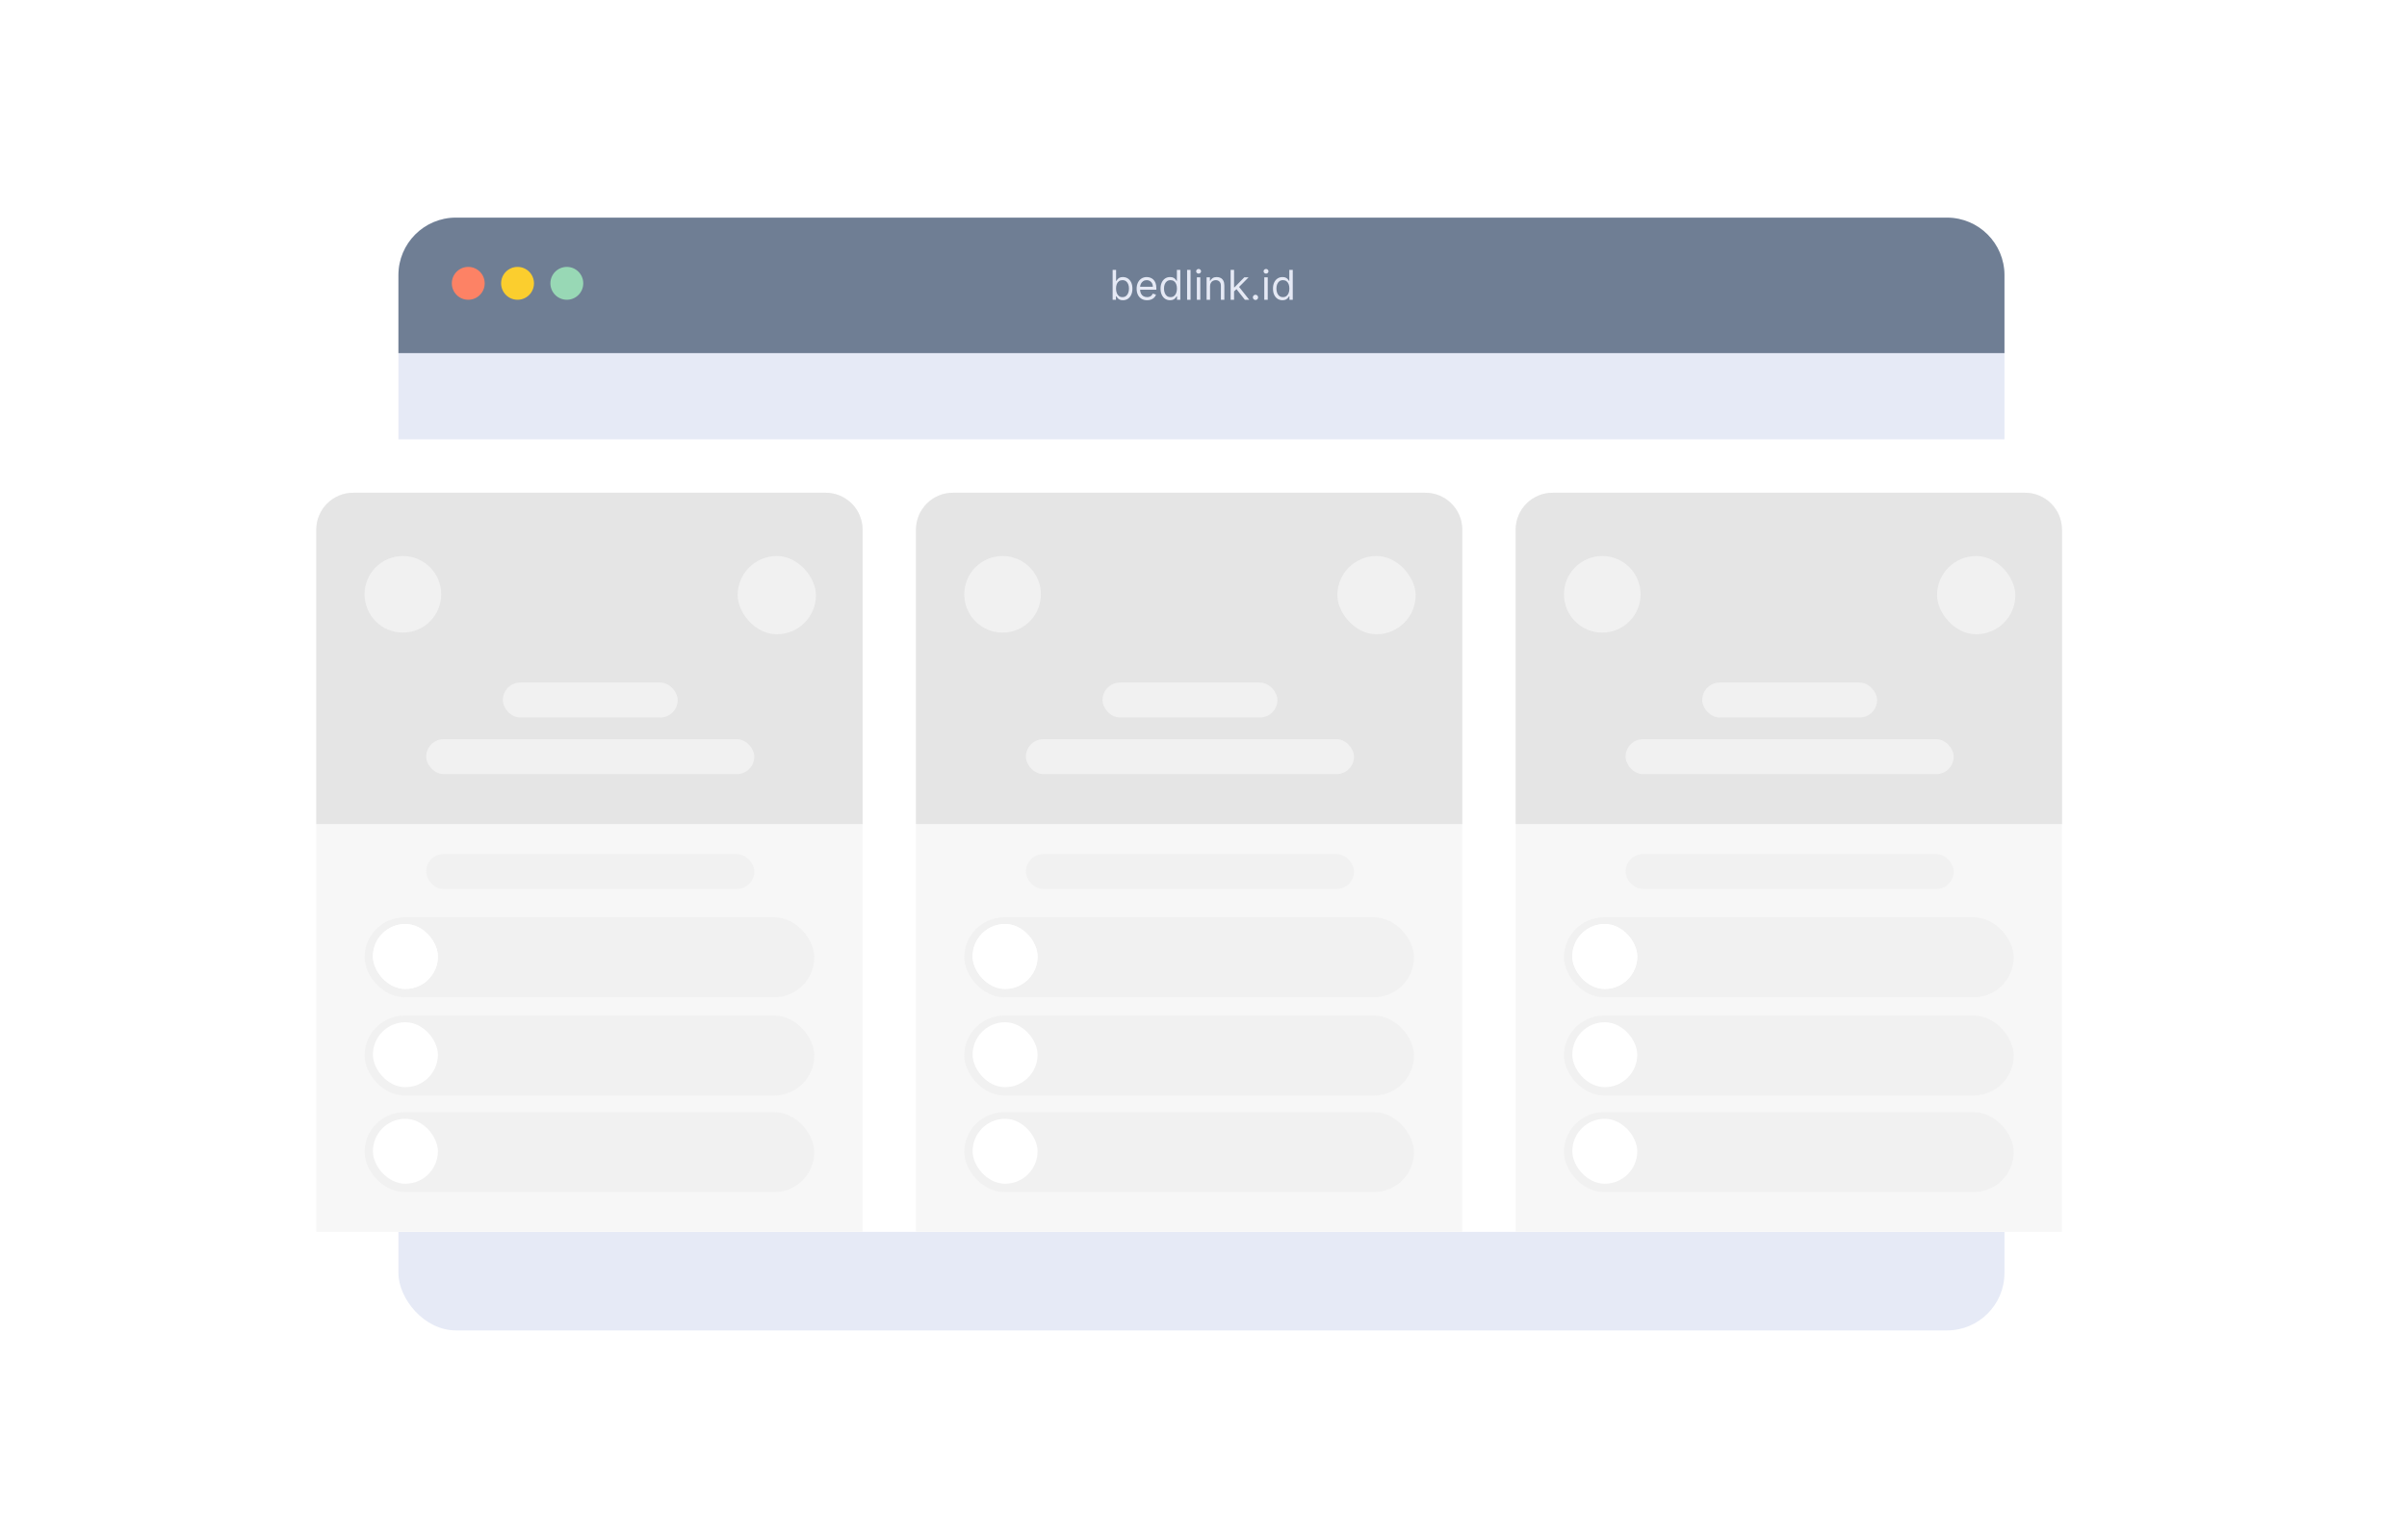 <svg width="586" height="375" viewBox="0 0 586 375" fill="none" xmlns="http://www.w3.org/2000/svg">
<rect width="586" height="375" fill="white"/>
<rect x="97" y="53" width="391" height="271" rx="14" fill="#E6EAF6"/>
<path d="M97 67C97 59.268 103.268 53 111 53H474C481.732 53 488 59.268 488 67V86H97V67Z" fill="#6F7E94"/>
<path d="M270.881 73V65.727H271.719V68.412H271.79C271.851 68.317 271.937 68.197 272.045 68.05C272.157 67.901 272.315 67.768 272.521 67.652C272.73 67.534 273.011 67.474 273.366 67.474C273.826 67.474 274.231 67.589 274.581 67.819C274.931 68.049 275.205 68.374 275.401 68.796C275.598 69.217 275.696 69.714 275.696 70.287C275.696 70.865 275.598 71.365 275.401 71.789C275.205 72.21 274.933 72.537 274.585 72.769C274.237 72.999 273.835 73.114 273.381 73.114C273.03 73.114 272.75 73.056 272.539 72.94C272.328 72.821 272.166 72.688 272.053 72.538C271.939 72.387 271.851 72.261 271.79 72.162H271.69V73H270.881ZM271.705 70.273C271.705 70.685 271.765 71.048 271.886 71.363C272.006 71.675 272.183 71.921 272.415 72.098C272.647 72.273 272.931 72.361 273.267 72.361C273.617 72.361 273.91 72.269 274.144 72.084C274.381 71.897 274.558 71.646 274.677 71.331C274.798 71.014 274.858 70.661 274.858 70.273C274.858 69.889 274.799 69.544 274.68 69.236C274.564 68.926 274.388 68.681 274.151 68.501C273.917 68.318 273.622 68.227 273.267 68.227C272.926 68.227 272.64 68.314 272.408 68.487C272.176 68.657 272 68.896 271.882 69.204C271.764 69.509 271.705 69.865 271.705 70.273ZM279.265 73.114C278.739 73.114 278.286 72.998 277.905 72.766C277.526 72.531 277.234 72.204 277.028 71.785C276.824 71.364 276.722 70.874 276.722 70.315C276.722 69.757 276.824 69.264 277.028 68.838C277.234 68.41 277.52 68.076 277.887 67.837C278.256 67.595 278.687 67.474 279.18 67.474C279.464 67.474 279.744 67.522 280.021 67.617C280.298 67.711 280.55 67.865 280.778 68.078C281.005 68.289 281.186 68.568 281.321 68.916C281.456 69.264 281.523 69.693 281.523 70.202V70.557H277.319V69.832H280.671C280.671 69.525 280.61 69.25 280.487 69.008C280.366 68.767 280.193 68.576 279.968 68.437C279.746 68.297 279.483 68.227 279.18 68.227C278.846 68.227 278.557 68.31 278.313 68.476C278.072 68.639 277.886 68.852 277.756 69.115C277.625 69.378 277.56 69.66 277.56 69.96V70.443C277.56 70.855 277.631 71.204 277.773 71.491C277.918 71.775 278.118 71.992 278.374 72.141C278.629 72.287 278.926 72.361 279.265 72.361C279.485 72.361 279.684 72.33 279.862 72.269C280.041 72.204 280.196 72.11 280.327 71.984C280.457 71.856 280.558 71.698 280.629 71.508L281.438 71.736C281.353 72.01 281.21 72.252 281.009 72.46C280.807 72.666 280.559 72.827 280.263 72.943C279.967 73.057 279.634 73.114 279.265 73.114ZM284.858 73.114C284.403 73.114 284.002 72.999 283.654 72.769C283.306 72.537 283.034 72.21 282.837 71.789C282.641 71.365 282.543 70.865 282.543 70.287C282.543 69.714 282.641 69.217 282.837 68.796C283.034 68.374 283.307 68.049 283.658 67.819C284.008 67.589 284.413 67.474 284.872 67.474C285.227 67.474 285.508 67.534 285.714 67.652C285.922 67.768 286.081 67.901 286.19 68.05C286.301 68.197 286.387 68.317 286.449 68.412H286.52V65.727H287.358V73H286.548V72.162H286.449C286.387 72.261 286.3 72.387 286.186 72.538C286.072 72.688 285.91 72.821 285.7 72.94C285.489 73.056 285.208 73.114 284.858 73.114ZM284.972 72.361C285.308 72.361 285.592 72.273 285.824 72.098C286.056 71.921 286.232 71.675 286.353 71.363C286.474 71.048 286.534 70.685 286.534 70.273C286.534 69.865 286.475 69.509 286.357 69.204C286.238 68.896 286.063 68.657 285.831 68.487C285.599 68.314 285.313 68.227 284.972 68.227C284.616 68.227 284.321 68.318 284.084 68.501C283.849 68.681 283.673 68.926 283.555 69.236C283.439 69.544 283.381 69.889 283.381 70.273C283.381 70.661 283.44 71.014 283.558 71.331C283.679 71.646 283.857 71.897 284.091 72.084C284.328 72.269 284.621 72.361 284.972 72.361ZM289.847 65.727V73H289.009V65.727H289.847ZM291.382 73V67.546H292.22V73H291.382ZM291.808 66.636C291.645 66.636 291.504 66.581 291.386 66.469C291.27 66.358 291.212 66.224 291.212 66.068C291.212 65.912 291.27 65.778 291.386 65.667C291.504 65.556 291.645 65.5 291.808 65.5C291.972 65.5 292.111 65.556 292.227 65.667C292.346 65.778 292.405 65.912 292.405 66.068C292.405 66.224 292.346 66.358 292.227 66.469C292.111 66.581 291.972 66.636 291.808 66.636ZM294.593 69.719V73H293.755V67.546H294.565V68.398H294.636C294.764 68.121 294.958 67.898 295.218 67.73C295.479 67.56 295.815 67.474 296.227 67.474C296.596 67.474 296.919 67.55 297.196 67.702C297.473 67.851 297.689 68.078 297.843 68.383C297.997 68.687 298.074 69.07 298.074 69.534V73H297.235V69.591C297.235 69.162 297.124 68.829 296.902 68.59C296.679 68.348 296.374 68.227 295.985 68.227C295.718 68.227 295.479 68.285 295.268 68.401C295.06 68.517 294.895 68.687 294.775 68.909C294.654 69.132 294.593 69.401 294.593 69.719ZM300.386 71.011L300.372 69.974H300.542L302.929 67.546H303.966L301.423 70.117H301.352L300.386 71.011ZM299.605 73V65.727H300.443V73H299.605ZM303.071 73L300.94 70.301L301.537 69.719L304.136 73H303.071ZM305.655 73.057C305.48 73.057 305.33 72.994 305.204 72.869C305.079 72.743 305.016 72.593 305.016 72.418C305.016 72.242 305.079 72.092 305.204 71.967C305.33 71.841 305.48 71.778 305.655 71.778C305.83 71.778 305.981 71.841 306.106 71.967C306.232 72.092 306.294 72.242 306.294 72.418C306.294 72.534 306.265 72.64 306.206 72.737C306.149 72.834 306.072 72.912 305.975 72.972C305.88 73.028 305.774 73.057 305.655 73.057ZM307.798 73V67.546H308.636V73H307.798ZM308.224 66.636C308.061 66.636 307.92 66.581 307.802 66.469C307.686 66.358 307.628 66.224 307.628 66.068C307.628 65.912 307.686 65.778 307.802 65.667C307.92 65.556 308.061 65.5 308.224 65.5C308.388 65.5 308.527 65.556 308.643 65.667C308.762 65.778 308.821 65.912 308.821 66.068C308.821 66.224 308.762 66.358 308.643 66.469C308.527 66.581 308.388 66.636 308.224 66.636ZM312.231 73.114C311.776 73.114 311.375 72.999 311.027 72.769C310.679 72.537 310.407 72.21 310.21 71.789C310.014 71.365 309.916 70.865 309.916 70.287C309.916 69.714 310.014 69.217 310.21 68.796C310.407 68.374 310.68 68.049 311.031 67.819C311.381 67.589 311.786 67.474 312.245 67.474C312.6 67.474 312.881 67.534 313.087 67.652C313.295 67.768 313.454 67.901 313.563 68.05C313.674 68.197 313.76 68.317 313.822 68.412H313.893V65.727H314.731V73H313.921V72.162H313.822C313.76 72.261 313.673 72.387 313.559 72.538C313.445 72.688 313.283 72.821 313.073 72.94C312.862 73.056 312.581 73.114 312.231 73.114ZM312.345 72.361C312.681 72.361 312.965 72.273 313.197 72.098C313.429 71.921 313.605 71.675 313.726 71.363C313.847 71.048 313.907 70.685 313.907 70.273C313.907 69.865 313.848 69.509 313.73 69.204C313.611 68.896 313.436 68.657 313.204 68.487C312.972 68.314 312.686 68.227 312.345 68.227C311.99 68.227 311.694 68.318 311.457 68.501C311.222 68.681 311.046 68.926 310.928 69.236C310.812 69.544 310.754 69.889 310.754 70.273C310.754 70.661 310.813 71.014 310.931 71.331C311.052 71.646 311.23 71.897 311.464 72.084C311.701 72.269 311.994 72.361 312.345 72.361Z" fill="#E5E9F5"/>
<circle cx="114" cy="69" r="4" fill="#FD8265"/>
<circle cx="138" cy="69" r="4" fill="#98D8B5"/>
<circle cx="126" cy="69" r="4" fill="#FBCE2E"/>
<g filter="url(#filter0_d_1498_488)">
<rect x="63" y="107" width="460" height="193" rx="15" fill="white"/>
</g>
<path d="M77 129C77 124.029 81.029 120 86 120H201C205.971 120 210 124.029 210 129V300H77V129Z" fill="#F7F7F7"/>
<rect x="88.762" y="223.399" width="109.482" height="19.463" rx="9.732" fill="#F1F1F1"/>
<rect x="90.789" y="225.021" width="15.814" height="15.814" rx="7.907" fill="white"/>
<g clip-path="url(#clip0_1498_488)">
<path d="M98.201 231.902C97.555 231.902 97.032 232.425 97.032 233.071C97.032 233.717 97.555 234.24 98.201 234.24C98.847 234.24 99.37 233.716 99.37 233.071C99.37 232.425 98.847 231.902 98.201 231.902ZM98.201 231.123C99.276 231.123 100.149 231.994 100.149 233.071C100.149 234.146 99.277 235.019 98.201 235.019C97.125 235.019 96.253 234.147 96.253 233.071C96.253 231.995 97.124 231.123 98.201 231.123ZM100.734 231.025C100.734 231.294 100.515 231.512 100.246 231.512C99.978 231.512 99.759 231.293 99.759 231.025C99.759 230.756 99.978 230.538 100.246 230.538C100.515 230.538 100.734 230.756 100.734 231.025ZM98.201 229.954C97.237 229.954 97.08 229.956 96.631 229.976C96.326 229.991 96.121 230.032 95.931 230.106C95.762 230.171 95.64 230.25 95.51 230.379C95.379 230.51 95.301 230.632 95.236 230.801C95.162 230.992 95.121 231.196 95.106 231.501C95.086 231.931 95.084 232.082 95.084 233.071C95.084 234.035 95.087 234.192 95.106 234.64C95.121 234.946 95.162 235.151 95.236 235.341C95.301 235.51 95.38 235.632 95.509 235.762C95.64 235.893 95.762 235.971 95.93 236.036C96.122 236.11 96.327 236.151 96.631 236.165C97.061 236.185 97.212 236.188 98.201 236.188C99.165 236.188 99.322 236.185 99.771 236.165C100.075 236.151 100.281 236.11 100.471 236.036C100.64 235.971 100.762 235.892 100.892 235.763C101.023 235.631 101.101 235.51 101.166 235.342C101.24 235.15 101.281 234.945 101.295 234.641C101.316 234.21 101.318 234.06 101.318 233.071C101.318 232.107 101.315 231.95 101.295 231.501C101.281 231.196 101.24 230.991 101.166 230.801C101.101 230.632 101.022 230.51 100.892 230.379C100.762 230.249 100.64 230.171 100.471 230.106C100.28 230.032 100.076 229.99 99.771 229.976C99.341 229.956 99.19 229.954 98.201 229.954ZM98.201 229.175C99.259 229.175 99.392 229.178 99.807 229.198C100.222 229.217 100.505 229.283 100.753 229.379C101.01 229.478 101.227 229.612 101.443 229.828C101.659 230.045 101.793 230.263 101.893 230.519C101.989 230.767 102.054 231.05 102.074 231.465C102.092 231.88 102.097 232.012 102.097 233.071C102.097 234.129 102.093 234.261 102.074 234.677C102.055 235.092 101.989 235.374 101.893 235.623C101.794 235.88 101.659 236.097 101.443 236.313C101.227 236.529 101.009 236.663 100.753 236.763C100.505 236.859 100.222 236.924 99.807 236.944C99.392 236.962 99.259 236.967 98.201 236.967C97.142 236.967 97.01 236.963 96.595 236.944C96.18 236.925 95.898 236.859 95.649 236.763C95.392 236.663 95.175 236.529 94.959 236.313C94.742 236.097 94.609 235.879 94.509 235.623C94.413 235.374 94.347 235.092 94.328 234.677C94.31 234.261 94.305 234.129 94.305 233.071C94.305 232.012 94.309 231.88 94.328 231.465C94.347 231.05 94.413 230.767 94.509 230.519C94.608 230.262 94.742 230.045 94.959 229.828C95.175 229.612 95.393 229.478 95.649 229.379C95.897 229.283 96.18 229.217 96.595 229.198C97.01 229.179 97.142 229.175 98.201 229.175Z" fill="#196ECD"/>
</g>
<rect x="90.789" y="225.021" width="15.814" height="15.814" rx="7.907" fill="white"/>
<rect x="88.762" y="247.323" width="109.482" height="19.463" rx="9.732" fill="#F1F1F1"/>
<rect x="90.789" y="248.945" width="15.814" height="15.814" rx="7.907" fill="white"/>
<rect x="88.762" y="270.841" width="109.482" height="19.463" rx="9.732" fill="#F1F1F1"/>
<rect x="90.789" y="272.463" width="15.814" height="15.814" rx="7.907" fill="white"/>
<path d="M77 129C77 124.029 81.029 120 86 120H201C205.971 120 210 124.029 210 129V200.692H77V129Z" fill="#E5E5E5"/>
<rect x="179.59" y="135.409" width="19.058" height="19.058" rx="9.529" fill="#F1F1F1"/>
<circle cx="98.084" cy="144.735" r="9.326" fill="#F1F1F1"/>
<rect x="122.414" y="166.226" width="42.576" height="8.515" rx="4.258" fill="#F1F1F1"/>
<rect x="103.762" y="180.012" width="79.881" height="8.515" rx="4.258" fill="#F1F1F1"/>
<rect x="103.762" y="207.991" width="79.881" height="8.515" rx="4.258" fill="#F1F1F1"/>
<path d="M223 129C223 124.029 227.029 120 232 120H347C351.971 120 356 124.029 356 129V300H223V129Z" fill="#F7F7F7"/>
<rect x="234.762" y="223.399" width="109.482" height="19.463" rx="9.732" fill="#F1F1F1"/>
<rect x="236.789" y="225.021" width="15.814" height="15.814" rx="7.907" fill="white"/>
<g clip-path="url(#clip1_1498_488)">
<path d="M244.201 231.902C243.555 231.902 243.032 232.425 243.032 233.071C243.032 233.717 243.555 234.24 244.201 234.24C244.847 234.24 245.37 233.716 245.37 233.071C245.37 232.425 244.847 231.902 244.201 231.902ZM244.201 231.123C245.276 231.123 246.149 231.994 246.149 233.071C246.149 234.146 245.277 235.019 244.201 235.019C243.125 235.019 242.253 234.147 242.253 233.071C242.253 231.995 243.124 231.123 244.201 231.123ZM246.734 231.025C246.734 231.294 246.515 231.512 246.246 231.512C245.978 231.512 245.759 231.293 245.759 231.025C245.759 230.756 245.978 230.538 246.246 230.538C246.515 230.538 246.734 230.756 246.734 231.025ZM244.201 229.954C243.237 229.954 243.08 229.956 242.631 229.976C242.326 229.991 242.121 230.032 241.931 230.106C241.762 230.171 241.64 230.25 241.51 230.379C241.379 230.51 241.301 230.632 241.236 230.801C241.162 230.992 241.121 231.196 241.106 231.501C241.086 231.931 241.084 232.082 241.084 233.071C241.084 234.035 241.086 234.192 241.106 234.64C241.121 234.946 241.162 235.151 241.236 235.341C241.301 235.51 241.38 235.632 241.509 235.762C241.64 235.893 241.762 235.971 241.93 236.036C242.122 236.11 242.327 236.151 242.631 236.165C243.061 236.185 243.212 236.188 244.201 236.188C245.165 236.188 245.322 236.185 245.771 236.165C246.075 236.151 246.281 236.11 246.471 236.036C246.64 235.971 246.762 235.892 246.892 235.763C247.023 235.631 247.101 235.51 247.166 235.342C247.24 235.15 247.281 234.945 247.295 234.641C247.316 234.21 247.318 234.06 247.318 233.071C247.318 232.107 247.315 231.95 247.295 231.501C247.281 231.196 247.24 230.991 247.166 230.801C247.101 230.632 247.022 230.51 246.892 230.379C246.762 230.249 246.64 230.171 246.471 230.106C246.28 230.032 246.076 229.99 245.771 229.976C245.341 229.956 245.19 229.954 244.201 229.954ZM244.201 229.175C245.259 229.175 245.392 229.178 245.807 229.198C246.222 229.217 246.505 229.283 246.753 229.379C247.01 229.478 247.227 229.612 247.443 229.828C247.659 230.045 247.793 230.263 247.893 230.519C247.989 230.767 248.054 231.05 248.074 231.465C248.092 231.88 248.097 232.012 248.097 233.071C248.097 234.129 248.093 234.261 248.074 234.677C248.055 235.092 247.989 235.374 247.893 235.623C247.794 235.88 247.659 236.097 247.443 236.313C247.227 236.529 247.009 236.663 246.753 236.763C246.505 236.859 246.222 236.924 245.807 236.944C245.392 236.962 245.259 236.967 244.201 236.967C243.142 236.967 243.01 236.963 242.595 236.944C242.18 236.925 241.898 236.859 241.649 236.763C241.392 236.663 241.175 236.529 240.959 236.313C240.742 236.097 240.609 235.879 240.509 235.623C240.413 235.374 240.348 235.092 240.328 234.677C240.31 234.261 240.305 234.129 240.305 233.071C240.305 232.012 240.309 231.88 240.328 231.465C240.347 231.05 240.413 230.767 240.509 230.519C240.608 230.262 240.742 230.045 240.959 229.828C241.175 229.612 241.393 229.478 241.649 229.379C241.897 229.283 242.18 229.217 242.595 229.198C243.01 229.179 243.142 229.175 244.201 229.175Z" fill="#196ECD"/>
</g>
<rect x="236.789" y="225.021" width="15.814" height="15.814" rx="7.907" fill="white"/>
<rect x="234.762" y="247.323" width="109.482" height="19.463" rx="9.732" fill="#F1F1F1"/>
<rect x="236.789" y="248.945" width="15.814" height="15.814" rx="7.907" fill="white"/>
<rect x="234.762" y="270.841" width="109.482" height="19.463" rx="9.732" fill="#F1F1F1"/>
<rect x="236.789" y="272.463" width="15.814" height="15.814" rx="7.907" fill="white"/>
<path d="M223 129C223 124.029 227.029 120 232 120H347C351.971 120 356 124.029 356 129V200.692H223V129Z" fill="#E5E5E5"/>
<rect x="325.59" y="135.409" width="19.058" height="19.058" rx="9.529" fill="#F1F1F1"/>
<circle cx="244.084" cy="144.735" r="9.326" fill="#F1F1F1"/>
<rect x="268.414" y="166.226" width="42.576" height="8.515" rx="4.258" fill="#F1F1F1"/>
<rect x="249.762" y="180.012" width="79.881" height="8.515" rx="4.258" fill="#F1F1F1"/>
<rect x="249.762" y="207.991" width="79.881" height="8.515" rx="4.258" fill="#F1F1F1"/>
<path d="M369 129C369 124.029 373.029 120 378 120H493C497.971 120 502 124.029 502 129V300H369V129Z" fill="#F7F7F7"/>
<rect x="380.762" y="223.399" width="109.482" height="19.463" rx="9.732" fill="#F1F1F1"/>
<rect x="382.789" y="225.021" width="15.814" height="15.814" rx="7.907" fill="white"/>
<g clip-path="url(#clip2_1498_488)">
<path d="M390.201 231.902C389.555 231.902 389.032 232.425 389.032 233.071C389.032 233.717 389.555 234.24 390.201 234.24C390.847 234.24 391.37 233.716 391.37 233.071C391.37 232.425 390.847 231.902 390.201 231.902ZM390.201 231.123C391.276 231.123 392.149 231.994 392.149 233.071C392.149 234.146 391.277 235.019 390.201 235.019C389.125 235.019 388.253 234.147 388.253 233.071C388.253 231.995 389.124 231.123 390.201 231.123ZM392.734 231.025C392.734 231.294 392.515 231.512 392.246 231.512C391.978 231.512 391.759 231.293 391.759 231.025C391.759 230.756 391.978 230.538 392.246 230.538C392.515 230.538 392.734 230.756 392.734 231.025ZM390.201 229.954C389.237 229.954 389.08 229.956 388.631 229.976C388.326 229.991 388.121 230.032 387.931 230.106C387.762 230.171 387.64 230.25 387.51 230.379C387.379 230.51 387.301 230.632 387.236 230.801C387.162 230.992 387.121 231.196 387.106 231.501C387.086 231.931 387.084 232.082 387.084 233.071C387.084 234.035 387.086 234.192 387.106 234.64C387.121 234.946 387.162 235.151 387.236 235.341C387.301 235.51 387.38 235.632 387.509 235.762C387.64 235.893 387.762 235.971 387.93 236.036C388.122 236.11 388.327 236.151 388.631 236.165C389.061 236.185 389.212 236.188 390.201 236.188C391.165 236.188 391.322 236.185 391.771 236.165C392.075 236.151 392.281 236.11 392.471 236.036C392.64 235.971 392.762 235.892 392.892 235.763C393.023 235.631 393.101 235.51 393.166 235.342C393.24 235.15 393.281 234.945 393.295 234.641C393.316 234.21 393.318 234.06 393.318 233.071C393.318 232.107 393.315 231.95 393.295 231.501C393.281 231.196 393.24 230.991 393.166 230.801C393.101 230.632 393.022 230.51 392.892 230.379C392.762 230.249 392.64 230.171 392.471 230.106C392.28 230.032 392.076 229.99 391.771 229.976C391.341 229.956 391.19 229.954 390.201 229.954ZM390.201 229.175C391.259 229.175 391.392 229.178 391.807 229.198C392.222 229.217 392.505 229.283 392.753 229.379C393.01 229.478 393.227 229.612 393.443 229.828C393.659 230.045 393.793 230.263 393.893 230.519C393.989 230.767 394.054 231.05 394.074 231.465C394.092 231.88 394.097 232.012 394.097 233.071C394.097 234.129 394.093 234.261 394.074 234.677C394.055 235.092 393.989 235.374 393.893 235.623C393.794 235.88 393.659 236.097 393.443 236.313C393.227 236.529 393.009 236.663 392.753 236.763C392.505 236.859 392.222 236.924 391.807 236.944C391.392 236.962 391.259 236.967 390.201 236.967C389.142 236.967 389.01 236.963 388.595 236.944C388.18 236.925 387.898 236.859 387.649 236.763C387.392 236.663 387.175 236.529 386.959 236.313C386.742 236.097 386.609 235.879 386.509 235.623C386.413 235.374 386.348 235.092 386.328 234.677C386.31 234.261 386.305 234.129 386.305 233.071C386.305 232.012 386.309 231.88 386.328 231.465C386.347 231.05 386.413 230.767 386.509 230.519C386.608 230.262 386.742 230.045 386.959 229.828C387.175 229.612 387.393 229.478 387.649 229.379C387.897 229.283 388.18 229.217 388.595 229.198C389.01 229.179 389.142 229.175 390.201 229.175Z" fill="#196ECD"/>
</g>
<rect x="382.789" y="225.021" width="15.814" height="15.814" rx="7.907" fill="white"/>
<rect x="380.762" y="247.323" width="109.482" height="19.463" rx="9.732" fill="#F1F1F1"/>
<rect x="382.789" y="248.945" width="15.814" height="15.814" rx="7.907" fill="white"/>
<rect x="380.762" y="270.841" width="109.482" height="19.463" rx="9.732" fill="#F1F1F1"/>
<rect x="382.789" y="272.463" width="15.814" height="15.814" rx="7.907" fill="white"/>
<path d="M369 129C369 124.029 373.029 120 378 120H493C497.971 120 502 124.029 502 129V200.692H369V129Z" fill="#E5E5E5"/>
<rect x="471.59" y="135.409" width="19.058" height="19.058" rx="9.529" fill="#F1F1F1"/>
<circle cx="390.084" cy="144.735" r="9.326" fill="#F1F1F1"/>
<rect x="414.414" y="166.226" width="42.576" height="8.515" rx="4.258" fill="#F1F1F1"/>
<rect x="395.762" y="180.012" width="79.881" height="8.515" rx="4.258" fill="#F1F1F1"/>
<rect x="395.762" y="207.991" width="79.881" height="8.515" rx="4.258" fill="#F1F1F1"/>
<defs>
<filter id="filter0_d_1498_488" x="42.4" y="86.4" width="501.2" height="234.2" filterUnits="userSpaceOnUse" color-interpolation-filters="sRGB">
<feFlood flood-opacity="0" result="BackgroundImageFix"/>
<feColorMatrix in="SourceAlpha" type="matrix" values="0 0 0 0 0 0 0 0 0 0 0 0 0 0 0 0 0 0 127 0" result="hardAlpha"/>
<feMorphology radius="9" operator="erode" in="SourceAlpha" result="effect1_dropShadow_1498_488"/>
<feOffset/>
<feGaussianBlur stdDeviation="14.8"/>
<feComposite in2="hardAlpha" operator="out"/>
<feColorMatrix type="matrix" values="0 0 0 0 0 0 0 0 0 0 0 0 0 0 0 0 0 0 0.25 0"/>
<feBlend mode="normal" in2="BackgroundImageFix" result="effect1_dropShadow_1498_488"/>
<feBlend mode="normal" in="SourceGraphic" in2="effect1_dropShadow_1498_488" result="shape"/>
</filter>
<clipPath id="clip0_1498_488">
<rect width="9.351" height="9.351" fill="white" transform="translate(93.523 228.395)"/>
</clipPath>
<clipPath id="clip1_1498_488">
<rect width="9.351" height="9.351" fill="white" transform="translate(239.523 228.395)"/>
</clipPath>
<clipPath id="clip2_1498_488">
<rect width="9.351" height="9.351" fill="white" transform="translate(385.523 228.395)"/>
</clipPath>
</defs>
</svg>
